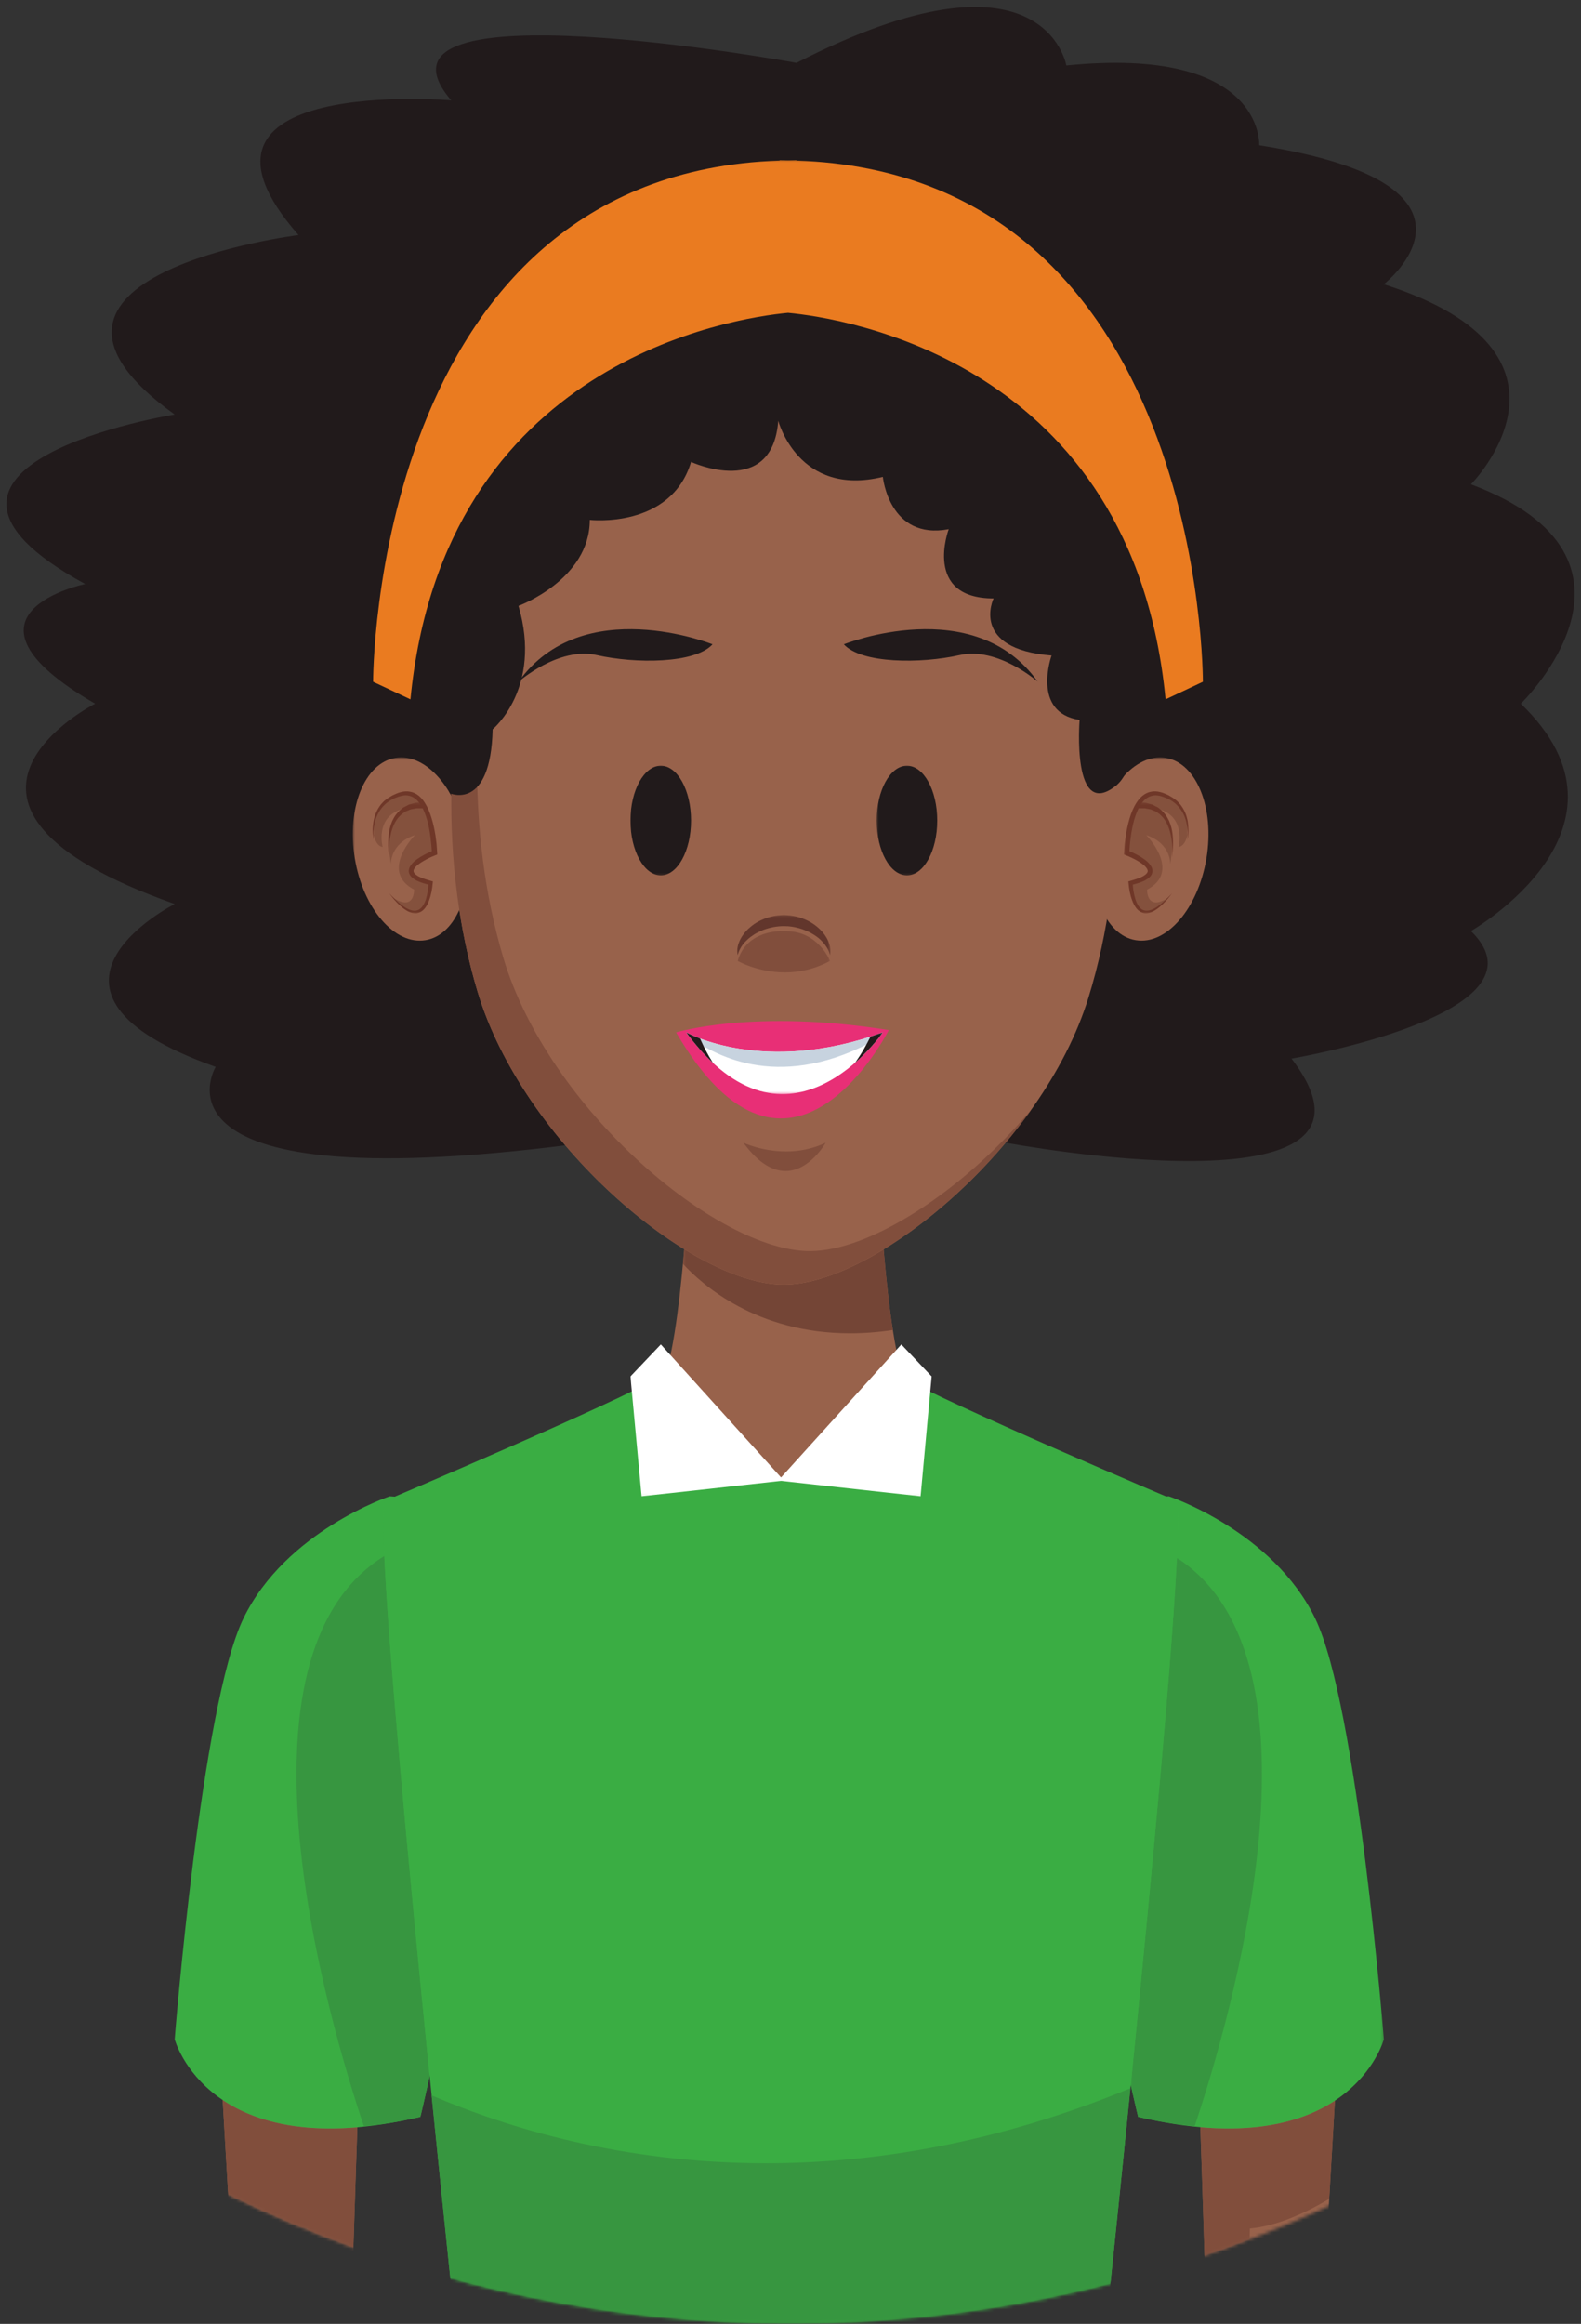 <svg width="492" height="723" viewBox="0 0 492 723" fill="none" xmlns="http://www.w3.org/2000/svg">
<rect x="0" y="0" width="492" height="723" fill="#333333" stroke="none"/>
<mask id="mask0_441_1631" style="mask-type:luminance" maskUnits="userSpaceOnUse" x="0" y="0" width="492" height="364">
<path d="M0.295 0.555H491.256V363.496H0.295V0.555Z" fill="white"/>
</mask>
<g mask="url(#mask0_441_1631)">
<mask id="mask1_441_1631" style="mask-type:luminance" maskUnits="userSpaceOnUse" x="-155" y="-78" width="802" height="802">
<path d="M646.055 323.001C646.055 543.938 466.941 723.025 246.03 723.025C25.094 723.025 -154.02 543.938 -154.02 323.001C-154.02 102.09 25.094 -77.023 246.03 -77.023C466.941 -77.023 646.055 102.09 646.055 323.001Z" fill="white"/>
</mask>
<g mask="url(#mask1_441_1631)">
<path d="M312.954 355.523C312.954 355.523 440.219 379.43 401.912 329.352C401.912 329.352 484.125 315.419 457.745 289.664C457.745 289.664 513.604 257.737 473.266 218.935C473.266 218.935 519.802 173.962 457.745 150.681C457.745 150.681 498.162 109.978 430.636 88.441C430.636 88.441 470.219 57.608 391.86 45.186C391.86 45.186 393.605 14.171 331.834 20.369C331.834 20.369 325.011 -20.048 247.876 19.561C247.876 19.561 108.528 -5.986 140.429 31.228C140.429 31.228 49.179 23.468 92.903 73.129C92.903 73.129 -6.159 85.525 54.361 128.962C54.361 128.962 -41.758 144.457 26.497 181.696C26.497 181.696 -18.503 191.019 29.596 218.935C29.596 218.935 -32.539 250.498 54.361 281.253C54.361 281.253 0.69 308.388 67.122 331.93C67.122 331.93 40.143 376.279 191.548 354.221L312.954 355.523Z" fill="#211A1B"/>
</g>
</g>
<mask id="mask2_441_1631" style="mask-type:luminance" maskUnits="userSpaceOnUse" x="370" y="591" width="50" height="132">
<path d="M370.259 591.543H419.035V723.001H370.259V591.543Z" fill="white"/>
</mask>
<g mask="url(#mask2_441_1631)">
<mask id="mask3_441_1631" style="mask-type:luminance" maskUnits="userSpaceOnUse" x="-155" y="-78" width="802" height="802">
<path d="M646.037 323.001C646.037 543.938 466.924 723.025 246.013 723.025C25.076 723.025 -154.037 543.938 -154.037 323.001C-154.037 102.09 25.076 -77.023 246.013 -77.023C466.924 -77.023 646.037 102.09 646.037 323.001Z" fill="white"/>
</mask>
<g mask="url(#mask3_441_1631)">
<path d="M407.219 792.895C412.479 706.358 418.859 593.129 418.859 593.129L372.349 632.634C373.338 649.145 375.682 727.504 377.557 792.895H407.219Z" fill="#98624B"/>
</g>
</g>
<mask id="mask4_441_1631" style="mask-type:luminance" maskUnits="userSpaceOnUse" x="372" y="652" width="45" height="52">
<path d="M372.583 652.035H416.802V703.233H372.583V652.035Z" fill="white"/>
</mask>
<g mask="url(#mask4_441_1631)">
<mask id="mask5_441_1631" style="mask-type:luminance" maskUnits="userSpaceOnUse" x="-155" y="-78" width="802" height="802">
<path d="M646.037 323.001C646.037 543.938 466.924 723.025 246.013 723.025C25.076 723.025 -154.037 543.938 -154.037 323.001C-154.037 102.09 25.076 -77.023 246.013 -77.023C466.924 -77.023 646.037 102.09 646.037 323.001Z" fill="white"/>
</mask>
<g mask="url(#mask5_441_1631)">
<path d="M374.842 701.824C374.374 686.876 373.931 673.152 373.54 661.824C376.613 662.085 379.53 662.215 382.264 662.215C397.525 662.215 408.124 658.361 415.415 653.543C415.389 653.829 415.389 654.142 415.363 654.428C414.816 663.699 414.243 673.699 413.644 684.116C405.832 688.751 397.108 692.605 388.957 693.335L388.853 696.772C384.217 698.543 379.556 700.236 374.842 701.824Z" fill="#814E3C"/>
</g>
</g>
<mask id="mask6_441_1631" style="mask-type:luminance" maskUnits="userSpaceOnUse" x="335" y="463" width="96" height="201">
<path d="M335.377 463.547H430.767V663.677H335.377V463.547Z" fill="white"/>
</mask>
<g mask="url(#mask6_441_1631)">
<mask id="mask7_441_1631" style="mask-type:luminance" maskUnits="userSpaceOnUse" x="-155" y="-78" width="802" height="802">
<path d="M646.057 323.001C646.057 543.938 466.943 723.025 246.033 723.025C25.096 723.025 -154.018 543.938 -154.018 323.001C-154.018 102.09 25.096 -77.023 246.033 -77.023C466.943 -77.023 646.057 102.09 646.057 323.001Z" fill="white"/>
</mask>
<g mask="url(#mask7_441_1631)">
<path d="M363.744 465.527C363.744 465.527 396.087 476.335 409.264 503.496C422.442 530.632 430.645 634.46 430.645 634.46C430.645 634.46 420.124 674.121 354.186 658.6C354.186 658.6 307.363 467.923 363.744 465.527Z" fill="#3AAD43"/>
</g>
</g>
<mask id="mask8_441_1631" style="mask-type:luminance" maskUnits="userSpaceOnUse" x="351" y="484" width="43" height="180">
<path d="M351.646 484.484H393.547V663.677H351.646V484.484Z" fill="white"/>
</mask>
<g mask="url(#mask8_441_1631)">
<mask id="mask9_441_1631" style="mask-type:luminance" maskUnits="userSpaceOnUse" x="-155" y="-78" width="802" height="802">
<path d="M646.037 323.001C646.037 543.938 466.924 723.025 246.013 723.025C25.076 723.025 -154.037 543.938 -154.037 323.001C-154.037 102.09 25.076 -77.023 246.013 -77.023C466.924 -77.023 646.037 102.09 646.037 323.001Z" fill="white"/>
</mask>
<g mask="url(#mask9_441_1631)">
<path d="M371.776 661.491C366.36 661.022 360.604 660.111 354.458 658.678C354.432 658.678 354.406 658.652 354.38 658.652C354.354 658.652 354.328 658.652 354.302 658.652C354.25 658.626 354.224 658.626 354.172 658.6C354.094 658.288 353.235 654.694 351.88 648.652C358.729 580.553 364.745 515.632 366.229 484.668C415.682 516.725 382.766 628.652 371.776 661.491Z" fill="#379640"/>
</g>
</g>
<mask id="mask10_441_1631" style="mask-type:luminance" maskUnits="userSpaceOnUse" x="65" y="591" width="50" height="132">
<path d="M65.704 591.543H114.298V723.001H65.704V591.543Z" fill="white"/>
</mask>
<g mask="url(#mask10_441_1631)">
<mask id="mask11_441_1631" style="mask-type:luminance" maskUnits="userSpaceOnUse" x="-155" y="-78" width="802" height="802">
<path d="M646.035 323.001C646.035 543.938 466.921 723.025 246.011 723.025C25.074 723.025 -154.04 543.938 -154.04 323.001C-154.04 102.09 25.074 -77.023 246.011 -77.023C466.921 -77.023 646.035 102.09 646.035 323.001Z" fill="white"/>
</mask>
<g mask="url(#mask11_441_1631)">
<path d="M107.189 792.895C109.064 727.504 111.407 649.145 112.397 632.634L65.861 593.129C65.861 593.129 72.241 706.358 77.527 792.895H107.189Z" fill="#98624B"/>
</g>
</g>
<mask id="mask12_441_1631" style="mask-type:luminance" maskUnits="userSpaceOnUse" x="67" y="652" width="45" height="49">
<path d="M67.755 652.035H111.974V700.551H67.755V652.035Z" fill="white"/>
</mask>
<g mask="url(#mask12_441_1631)">
<mask id="mask13_441_1631" style="mask-type:luminance" maskUnits="userSpaceOnUse" x="-155" y="-78" width="802" height="802">
<path d="M646.035 323.001C646.035 543.938 466.921 723.025 246.011 723.025C25.074 723.025 -154.04 543.938 -154.04 323.001C-154.04 102.09 25.074 -77.023 246.011 -77.023C466.921 -77.023 646.035 102.09 646.035 323.001Z" fill="white"/>
</mask>
<g mask="url(#mask13_441_1631)">
<path d="M109.975 699.301C105.21 697.582 100.47 695.785 95.782 693.884V693.337C95.157 693.285 94.558 693.207 93.933 693.129C86.173 689.926 78.543 686.488 71.017 682.816C70.652 676.905 70.34 671.124 70.001 665.551C69.767 661.358 69.532 657.296 69.298 653.363C76.616 658.259 87.267 662.217 102.71 662.217C105.392 662.217 108.204 662.087 111.199 661.853C110.835 672.556 110.418 685.342 109.975 699.301Z" fill="#814E3C"/>
</g>
</g>
<mask id="mask14_441_1631" style="mask-type:luminance" maskUnits="userSpaceOnUse" x="53" y="463" width="97" height="201">
<path d="M53.81 463.547H149.2V663.677H53.81V463.547Z" fill="white"/>
</mask>
<g mask="url(#mask14_441_1631)">
<mask id="mask15_441_1631" style="mask-type:luminance" maskUnits="userSpaceOnUse" x="-155" y="-78" width="802" height="802">
<path d="M646.054 323.001C646.054 543.938 466.94 723.025 246.03 723.025C25.093 723.025 -154.021 543.938 -154.021 323.001C-154.021 102.09 25.093 -77.023 246.03 -77.023C466.94 -77.023 646.054 102.09 646.054 323.001Z" fill="white"/>
</mask>
<g mask="url(#mask15_441_1631)">
<path d="M121.284 465.527C121.284 465.527 88.94 476.335 75.763 503.496C62.56 530.632 54.357 634.46 54.357 634.46C54.357 634.46 64.904 674.121 130.815 658.6C130.815 658.6 177.664 467.923 121.284 465.527Z" fill="#3AAD43"/>
</g>
</g>
<mask id="mask16_441_1631" style="mask-type:luminance" maskUnits="userSpaceOnUse" x="91" y="482" width="45" height="182">
<path d="M91.016 482.168H135.235V663.678H91.016V482.168Z" fill="white"/>
</mask>
<g mask="url(#mask16_441_1631)">
<mask id="mask17_441_1631" style="mask-type:luminance" maskUnits="userSpaceOnUse" x="-155" y="-78" width="802" height="802">
<path d="M646.035 323.001C646.035 543.938 466.921 723.025 246.01 723.025C25.074 723.025 -154.04 543.938 -154.04 323.001C-154.04 102.09 25.074 -77.023 246.01 -77.023C466.921 -77.023 646.035 102.09 646.035 323.001Z" fill="white"/>
</mask>
<g mask="url(#mask17_441_1631)">
<path d="M113.222 661.491C102.155 628.47 68.925 515.475 119.577 484.121C121.009 514.486 126.92 578.47 133.691 645.97C132.051 653.548 130.905 658.184 130.827 658.574V658.6C130.827 658.6 130.827 658.6 130.801 658.6C130.748 658.626 130.722 658.626 130.67 658.652C130.67 658.652 130.644 658.652 130.618 658.652C124.446 660.111 118.665 661.022 113.222 661.491Z" fill="#379640"/>
</g>
</g>
<mask id="mask18_441_1631" style="mask-type:luminance" maskUnits="userSpaceOnUse" x="119" y="427" width="249" height="296">
<path d="M119.043 427.219H367.949V722.999H119.043V427.219Z" fill="white"/>
</mask>
<g mask="url(#mask18_441_1631)">
<mask id="mask19_441_1631" style="mask-type:luminance" maskUnits="userSpaceOnUse" x="-155" y="-78" width="802" height="802">
<path d="M646.054 323.001C646.054 543.938 466.94 723.025 246.03 723.025C25.093 723.025 -154.021 543.938 -154.021 323.001C-154.021 102.09 25.093 -77.023 246.03 -77.023C466.94 -77.023 646.054 102.09 646.054 323.001Z" fill="white"/>
</mask>
<g mask="url(#mask19_441_1631)">
<path d="M336.836 792.894C349.023 679.509 369.284 484.536 366.289 467.036C366.289 467.036 293.06 435.995 280.378 428.234L242.93 435.812L205.508 428.234C192.8 435.995 119.571 467.036 119.571 467.036C116.602 484.536 136.863 679.509 149.05 792.894H336.836Z" fill="#3AAD43"/>
</g>
</g>
<mask id="mask20_441_1631" style="mask-type:luminance" maskUnits="userSpaceOnUse" x="205" y="358" width="80" height="104">
<path d="M205.058 358.836H284.173V461.232H205.058V358.836Z" fill="white"/>
</mask>
<g mask="url(#mask20_441_1631)">
<mask id="mask21_441_1631" style="mask-type:luminance" maskUnits="userSpaceOnUse" x="-155" y="-78" width="802" height="802">
<path d="M646.054 323.001C646.054 543.938 466.94 723.025 246.029 723.025C25.093 723.025 -154.021 543.938 -154.021 323.001C-154.021 102.09 25.093 -77.023 246.029 -77.023C466.94 -77.023 646.054 102.09 646.054 323.001Z" fill="white"/>
</mask>
<g mask="url(#mask21_441_1631)">
<path d="M273.138 359.98L243.945 372.194L214.752 359.98C214.752 359.98 212.46 418.158 205.585 431.543C205.585 431.543 224.96 459.46 243.945 460.632C262.929 459.46 282.33 431.543 282.33 431.543C275.455 418.158 273.138 359.98 273.138 359.98Z" fill="#98624B"/>
</g>
</g>
<mask id="mask22_441_1631" style="mask-type:luminance" maskUnits="userSpaceOnUse" x="212" y="387" width="68" height="31">
<path d="M212.363 387.219H279.029V417.01H212.363V387.219Z" fill="white"/>
</mask>
<g mask="url(#mask22_441_1631)">
<mask id="mask23_441_1631" style="mask-type:luminance" maskUnits="userSpaceOnUse" x="-155" y="-78" width="802" height="802">
<path d="M646.034 323.001C646.034 543.938 466.92 723.025 246.01 723.025C25.073 723.025 -154.041 543.938 -154.041 323.001C-154.041 102.09 25.073 -77.023 246.01 -77.023C466.92 -77.023 646.034 102.09 646.034 323.001Z" fill="white"/>
</mask>
<g mask="url(#mask23_441_1631)">
<path d="M264.531 414.824C235.442 414.824 218.489 399.72 212.499 393.184C212.656 391.673 212.786 390.137 212.916 388.652C224.27 395.632 235.208 399.694 243.932 399.694C243.958 399.694 243.984 399.694 243.984 399.694H244.01C244.036 399.694 244.036 399.694 244.062 399.694C244.088 399.694 244.088 399.694 244.114 399.694C244.114 399.694 244.114 399.694 244.14 399.694H244.166H244.192C244.192 399.694 244.218 399.694 244.244 399.694C244.27 399.694 244.296 399.694 244.296 399.694C244.296 399.694 244.296 399.694 244.322 399.694C244.322 399.694 244.348 399.694 244.374 399.694C244.4 399.694 244.426 399.694 244.426 399.694C244.426 399.694 244.426 399.694 244.452 399.694H244.478C244.504 399.694 244.504 399.694 244.504 399.694C244.531 399.694 244.531 399.694 244.557 399.694C244.583 399.694 244.583 399.694 244.635 399.694C244.635 399.694 244.661 399.694 244.687 399.694C244.713 399.668 244.713 399.668 244.739 399.668C244.765 399.668 244.791 399.668 244.817 399.668C244.843 399.668 244.895 399.668 244.921 399.668C253.489 399.382 264.01 395.397 274.973 388.73C275.676 397.09 276.64 406.074 277.838 413.809C273.15 414.512 268.723 414.824 264.531 414.824Z" fill="#744536"/>
</g>
</g>
<mask id="mask24_441_1631" style="mask-type:luminance" maskUnits="userSpaceOnUse" x="109" y="235" width="37" height="59">
<path d="M109.629 235.531H145.697V293.682H109.629V235.531Z" fill="white"/>
</mask>
<g mask="url(#mask24_441_1631)">
<mask id="mask25_441_1631" style="mask-type:luminance" maskUnits="userSpaceOnUse" x="-155" y="-78" width="802" height="802">
<path d="M646.035 323.005C646.035 543.941 466.921 723.029 246.01 723.029C25.074 723.029 -154.04 543.941 -154.04 323.005C-154.04 102.094 25.074 -77.019 246.01 -77.019C466.921 -77.019 646.035 102.094 646.035 323.005Z" fill="white"/>
</mask>
<g mask="url(#mask25_441_1631)">
<path d="M145.071 261.287C147.649 276.964 141.998 290.948 132.414 292.511C122.857 294.099 112.987 282.693 110.409 267.016C107.831 251.365 113.482 237.38 123.039 235.792C132.623 234.203 142.466 245.636 145.071 261.287Z" fill="#98624B"/>
</g>
</g>
<mask id="mask26_441_1631" style="mask-type:luminance" maskUnits="userSpaceOnUse" x="114" y="244" width="22" height="41">
<path d="M114.297 244.824H135.235V284.382H114.297V244.824Z" fill="white"/>
</mask>
<g mask="url(#mask26_441_1631)">
<mask id="mask27_441_1631" style="mask-type:luminance" maskUnits="userSpaceOnUse" x="-155" y="-78" width="802" height="802">
<path d="M646.035 323.001C646.035 543.938 466.921 723.025 246.01 723.025C25.074 723.025 -154.04 543.938 -154.04 323.001C-154.04 102.09 25.074 -77.023 246.01 -77.023C466.921 -77.023 646.035 102.09 646.035 323.001Z" fill="white"/>
</mask>
<g mask="url(#mask27_441_1631)">
<path d="M129.389 283.885C126.081 283.885 122.279 279.276 122.279 279.276C123.946 280.344 125.196 280.76 126.107 280.76C128.998 280.76 128.868 276.776 128.868 276.776C118.008 271.047 129.128 259.823 129.128 259.823C121.29 262.427 121.654 268.885 121.654 268.885C119.493 255.5 124.753 251.854 124.753 251.854C116.654 254.536 119.076 263.521 119.076 263.521C116.576 263.182 116.133 258.729 116.133 258.729C116.342 259.536 116.394 259.901 116.42 259.901C116.55 259.901 114.753 248.391 124.31 247.141C124.727 247.089 125.118 247.062 125.482 247.062C135.508 247.062 134.779 265.5 134.779 265.5L131.758 266.984C121.915 272.479 133.998 274.719 133.998 274.719C133.581 281.776 131.602 283.885 129.389 283.885Z" fill="#84513D"/>
</g>
</g>
<mask id="mask28_441_1631" style="mask-type:luminance" maskUnits="userSpaceOnUse" x="114" y="244" width="24" height="41">
<path d="M114.297 244.824H137.579V284.382H114.297V244.824Z" fill="white"/>
</mask>
<g mask="url(#mask28_441_1631)">
<mask id="mask29_441_1631" style="mask-type:luminance" maskUnits="userSpaceOnUse" x="-155" y="-78" width="802" height="802">
<path d="M646.035 323.001C646.035 543.938 466.921 723.025 246.01 723.025C25.074 723.025 -154.04 543.938 -154.04 323.001C-154.04 102.09 25.074 -77.023 246.01 -77.023C466.921 -77.023 646.035 102.09 646.035 323.001Z" fill="white"/>
</mask>
<g mask="url(#mask29_441_1631)">
<path d="M116.327 261.311C115.962 259.593 115.884 257.796 116.17 256.025C116.275 255.139 116.483 254.28 116.795 253.421C117.108 252.561 117.525 251.754 118.045 250.999C118.306 250.608 118.566 250.244 118.905 249.931C119.217 249.593 119.504 249.228 119.894 248.968C120.571 248.343 121.379 247.9 122.186 247.431C123.019 247.067 123.827 246.65 124.738 246.442C125.624 246.207 126.691 246.103 127.629 246.311C129.634 246.65 131.196 248.134 132.16 249.697C133.176 251.259 133.827 252.978 134.348 254.697C134.868 256.442 135.233 258.186 135.519 259.957C135.65 260.843 135.754 261.728 135.858 262.613C135.936 263.499 135.988 264.436 136.04 265.27L136.066 265.869L135.519 266.077C134.243 266.572 132.967 267.171 131.795 267.874C130.624 268.551 129.4 269.384 128.879 270.348C128.618 270.843 128.618 271.181 128.905 271.598C129.191 272.014 129.738 272.379 130.285 272.692C131.483 273.291 132.811 273.681 134.165 274.072L134.712 274.228L134.66 274.723C134.504 276.572 134.191 278.369 133.54 280.113C133.228 280.973 132.811 281.832 132.212 282.587C131.613 283.343 130.702 283.968 129.686 284.124C129.191 284.176 128.696 284.124 128.228 284.02C127.759 283.889 127.316 283.707 126.9 283.499C126.092 283.056 125.363 282.509 124.686 281.91C123.332 280.712 122.186 279.358 121.118 277.926C122.342 279.228 123.592 280.478 124.973 281.546C125.676 282.093 126.405 282.561 127.186 282.9C127.967 283.265 128.801 283.447 129.556 283.291C131.118 283.004 132.03 281.337 132.551 279.775C133.045 278.134 133.28 276.389 133.358 274.697L133.853 275.348C132.42 275.035 131.014 274.619 129.634 273.968C128.957 273.577 128.254 273.186 127.707 272.431C127.42 272.067 127.238 271.546 127.212 271.051C127.212 270.53 127.342 270.035 127.551 269.671C128.436 268.108 129.738 267.327 130.988 266.52C132.264 265.764 133.566 265.14 134.946 264.567L134.426 265.4L134.217 262.77C134.139 261.91 134.035 261.051 133.931 260.192C133.696 258.473 133.384 256.78 132.915 255.113C132.446 253.499 131.848 251.858 130.962 250.478C130.077 249.072 128.879 247.926 127.368 247.587C126.587 247.379 125.858 247.405 125.025 247.587C124.217 247.744 123.41 248.108 122.629 248.395C121.9 248.759 121.144 249.15 120.493 249.697C120.129 249.931 119.842 250.244 119.556 250.53C119.243 250.817 118.957 251.129 118.723 251.468C118.176 252.145 117.759 252.874 117.394 253.655C117.03 254.436 116.769 255.27 116.587 256.103C116.223 257.796 116.144 259.567 116.327 261.311Z" fill="#6F3728"/>
</g>
</g>
<mask id="mask30_441_1631" style="mask-type:luminance" maskUnits="userSpaceOnUse" x="119" y="249" width="14" height="19">
<path d="M119.043 249.484H132.377V267.219H119.043V249.484Z" fill="white"/>
</mask>
<g mask="url(#mask30_441_1631)">
<mask id="mask31_441_1631" style="mask-type:luminance" maskUnits="userSpaceOnUse" x="-155" y="-78" width="802" height="802">
<path d="M646.054 323.001C646.054 543.938 466.94 723.025 246.03 723.025C25.093 723.025 -154.021 543.938 -154.021 323.001C-154.021 102.09 25.093 -77.023 246.03 -77.023C466.94 -77.023 646.054 102.09 646.054 323.001Z" fill="white"/>
</mask>
<g mask="url(#mask31_441_1631)">
<path d="M121.204 266.725C121.204 266.725 120.892 265.319 120.814 263.184C120.788 262.142 120.788 260.866 120.97 259.538C121.126 258.184 121.491 256.777 122.064 255.423C122.402 254.746 122.741 254.095 123.183 253.496C123.652 252.923 124.095 252.324 124.694 251.908C124.954 251.673 125.241 251.465 125.501 251.23C125.814 251.074 126.1 250.918 126.413 250.788C126.699 250.632 126.985 250.475 127.246 250.319C127.558 250.241 127.845 250.163 128.131 250.085C128.652 249.954 129.173 249.746 129.616 249.72C130.084 249.668 130.475 249.642 130.814 249.616C131.465 249.538 131.855 249.512 131.855 249.512L131.803 251.465C131.803 251.465 131.465 251.465 130.892 251.465C130.605 251.465 130.241 251.465 129.85 251.465C129.433 251.465 129.017 251.621 128.522 251.673C128.288 251.725 128.027 251.777 127.767 251.829C127.532 251.934 127.272 252.012 127.038 252.142C126.777 252.246 126.491 252.35 126.23 252.454C125.996 252.611 125.735 252.793 125.501 252.949C124.954 253.262 124.538 253.757 124.095 254.225C123.652 254.694 123.288 255.267 122.949 255.84C122.324 257.038 121.829 258.366 121.595 259.642C121.282 260.918 121.178 262.142 121.126 263.184C121.022 265.319 121.204 266.725 121.204 266.725Z" fill="#6F3728"/>
</g>
</g>
<mask id="mask32_441_1631" style="mask-type:luminance" maskUnits="userSpaceOnUse" x="340" y="235" width="38" height="59">
<path d="M340.006 235.531H377.245V293.682H340.006V235.531Z" fill="white"/>
</mask>
<g mask="url(#mask32_441_1631)">
<mask id="mask33_441_1631" style="mask-type:luminance" maskUnits="userSpaceOnUse" x="-155" y="-78" width="802" height="802">
<path d="M646.038 323.005C646.038 543.941 466.924 723.029 246.013 723.029C25.077 723.029 -154.037 543.941 -154.037 323.005C-154.037 102.094 25.077 -77.019 246.013 -77.019C466.924 -77.019 646.038 102.094 646.038 323.005Z" fill="white"/>
</mask>
<g mask="url(#mask33_441_1631)">
<path d="M340.785 261.287C338.207 276.964 343.858 290.948 353.442 292.511C362.999 294.099 372.843 282.693 375.447 267.016C378.025 251.365 372.374 237.38 362.79 235.792C353.233 234.203 343.389 245.636 340.785 261.287Z" fill="#98624B"/>
</g>
</g>
<mask id="mask34_441_1631" style="mask-type:luminance" maskUnits="userSpaceOnUse" x="349" y="244" width="22" height="41">
<path d="M349.322 244.824H370.259V284.382H349.322V244.824Z" fill="white"/>
</mask>
<g mask="url(#mask34_441_1631)">
<mask id="mask35_441_1631" style="mask-type:luminance" maskUnits="userSpaceOnUse" x="-155" y="-78" width="802" height="802">
<path d="M646.037 323.001C646.037 543.938 466.924 723.025 246.013 723.025C25.076 723.025 -154.037 543.938 -154.037 323.001C-154.037 102.09 25.076 -77.023 246.013 -77.023C466.924 -77.023 646.037 102.09 646.037 323.001Z" fill="white"/>
</mask>
<g mask="url(#mask35_441_1631)">
<path d="M356.448 283.889C354.235 283.889 352.256 281.78 351.839 274.723C351.839 274.723 363.922 272.483 354.079 266.988L351.032 265.504C351.032 265.504 350.329 247.066 360.355 247.066C360.719 247.066 361.11 247.092 361.526 247.145C371.084 248.395 369.287 259.905 369.417 259.905C369.443 259.905 369.521 259.54 369.704 258.733C369.704 258.733 369.261 263.186 366.761 263.525C366.761 263.525 369.157 254.54 361.084 251.858C361.084 251.858 366.344 255.504 364.183 268.889C364.183 268.889 364.547 262.431 356.709 259.827C356.709 259.827 367.829 271.051 356.969 276.78C356.969 276.78 356.813 280.764 359.73 280.764C360.641 280.764 361.891 280.348 363.558 279.28C363.558 279.28 359.73 283.889 356.448 283.889Z" fill="#84513D"/>
<path d="M369.53 261.311C369.712 259.567 369.634 257.796 369.244 256.103C369.087 255.27 368.801 254.436 368.462 253.655C368.098 252.874 367.681 252.145 367.134 251.468C366.9 251.129 366.613 250.817 366.301 250.53C366.014 250.244 365.728 249.931 365.363 249.697C364.712 249.15 363.957 248.759 363.202 248.395C362.421 248.108 361.639 247.744 360.832 247.587C359.999 247.405 359.27 247.379 358.488 247.587C356.978 247.926 355.754 249.072 354.895 250.478C354.009 251.858 353.41 253.499 352.942 255.113C352.473 256.78 352.16 258.473 351.926 260.192C351.796 261.051 351.718 261.91 351.613 262.77L351.431 265.4L350.91 264.567C352.291 265.14 353.593 265.764 354.869 266.52C356.119 267.327 357.421 268.108 358.306 269.671C358.514 270.035 358.645 270.53 358.645 271.051C358.593 271.546 358.436 272.067 358.15 272.431C357.603 273.186 356.9 273.577 356.223 273.968C354.843 274.619 353.436 275.035 352.004 275.348L352.499 274.697C352.551 276.389 352.811 278.134 353.332 279.775C353.827 281.337 354.712 283.004 356.275 283.291C357.03 283.447 357.889 283.265 358.671 282.9C359.452 282.561 360.181 282.093 360.884 281.546C362.264 280.478 363.514 279.228 364.738 277.926C363.671 279.358 362.525 280.712 361.171 281.91C360.494 282.509 359.764 283.056 358.931 283.499C358.541 283.707 358.098 283.889 357.629 284.02C357.16 284.124 356.666 284.176 356.171 284.124C355.155 283.968 354.244 283.343 353.645 282.587C353.046 281.832 352.629 280.973 352.317 280.113C351.666 278.369 351.353 276.572 351.197 274.723L351.145 274.228L351.692 274.072C353.046 273.681 354.374 273.291 355.572 272.692C356.119 272.379 356.666 272.014 356.952 271.598C357.238 271.181 357.238 270.843 356.978 270.348C356.431 269.384 355.233 268.551 354.087 267.874C352.889 267.171 351.613 266.572 350.337 266.077L349.791 265.869L349.817 265.27C349.869 264.436 349.895 263.499 349.999 262.613C350.103 261.728 350.207 260.843 350.337 259.957C350.624 258.186 350.988 256.442 351.509 254.697C352.004 252.978 352.681 251.259 353.697 249.697C354.686 248.134 356.223 246.65 358.228 246.311C359.166 246.103 360.233 246.207 361.119 246.442C362.03 246.65 362.837 247.067 363.671 247.431C364.478 247.9 365.285 248.343 365.962 248.968C366.353 249.228 366.639 249.593 366.952 249.931C367.264 250.244 367.551 250.608 367.811 250.999C368.332 251.754 368.749 252.561 369.061 253.421C369.348 254.28 369.582 255.139 369.686 256.025C369.947 257.796 369.895 259.593 369.53 261.311Z" fill="#6F3728"/>
</g>
</g>
<mask id="mask36_441_1631" style="mask-type:luminance" maskUnits="userSpaceOnUse" x="353" y="249" width="13" height="19">
<path d="M353.97 249.484H365.611V267.219H353.97V249.484Z" fill="white"/>
</mask>
<g mask="url(#mask36_441_1631)">
<mask id="mask37_441_1631" style="mask-type:luminance" maskUnits="userSpaceOnUse" x="-155" y="-78" width="802" height="802">
<path d="M646.057 323.001C646.057 543.938 466.943 723.025 246.033 723.025C25.096 723.025 -154.018 543.938 -154.018 323.001C-154.018 102.09 25.096 -77.023 246.033 -77.023C466.943 -77.023 646.057 102.09 646.057 323.001Z" fill="white"/>
</mask>
<g mask="url(#mask37_441_1631)">
<path d="M364.68 266.725C364.68 266.725 364.862 265.319 364.758 263.184C364.706 262.142 364.576 260.918 364.315 259.642C364.055 258.366 363.56 257.038 362.935 255.84C362.597 255.267 362.232 254.694 361.789 254.225C361.347 253.757 360.93 253.262 360.383 252.949C360.123 252.793 359.888 252.611 359.654 252.454C359.367 252.35 359.107 252.246 358.847 252.142C358.586 252.012 358.352 251.934 358.117 251.829C357.831 251.777 357.597 251.725 357.362 251.673C356.867 251.621 356.451 251.465 356.034 251.465C355.643 251.465 355.279 251.465 354.992 251.465C354.419 251.465 354.081 251.465 354.081 251.465L354.029 249.512C354.029 249.512 354.419 249.538 355.07 249.616C355.409 249.642 355.8 249.668 356.242 249.72C356.711 249.746 357.206 249.954 357.753 250.085C358.039 250.163 358.326 250.241 358.612 250.319C358.899 250.475 359.185 250.632 359.472 250.788C359.758 250.918 360.07 251.074 360.383 251.23C360.643 251.465 360.93 251.673 361.216 251.908C361.789 252.324 362.232 252.923 362.701 253.496C363.143 254.095 363.482 254.746 363.82 255.423C364.393 256.777 364.758 258.184 364.914 259.538C365.097 260.866 365.097 262.142 365.07 263.184C364.966 265.319 364.68 266.725 364.68 266.725Z" fill="#6F3728"/>
</g>
</g>
<mask id="mask38_441_1631" style="mask-type:luminance" maskUnits="userSpaceOnUse" x="139" y="109" width="211" height="292">
<path d="M139.903 109.852H349.329V400.553H139.903V109.852Z" fill="white"/>
</mask>
<g mask="url(#mask38_441_1631)">
<mask id="mask39_441_1631" style="mask-type:luminance" maskUnits="userSpaceOnUse" x="-155" y="-78" width="802" height="802">
<path d="M646.054 323.001C646.054 543.938 466.94 723.025 246.03 723.025C25.093 723.025 -154.021 543.938 -154.021 323.001C-154.021 102.09 25.093 -77.023 246.03 -77.023C466.94 -77.023 646.054 102.09 646.054 323.001Z" fill="white"/>
</mask>
<g mask="url(#mask39_441_1631)">
<path d="M347.486 249.88C347.486 268.395 345.117 289.749 338.71 310.426C324.388 356.754 272.356 399.697 243.945 399.697C215.117 399.697 162.617 355.504 148.581 308.395C142.591 288.369 140.43 267.796 140.43 249.88C140.43 189.854 150.977 111.312 243.945 111.312C336.914 111.312 347.486 189.854 347.486 249.88Z" fill="#98624B"/>
</g>
</g>
<mask id="mask40_441_1631" style="mask-type:luminance" maskUnits="userSpaceOnUse" x="139" y="137" width="183" height="264">
<path d="M139.903 137.797H321.412V400.556H139.903V137.797Z" fill="white"/>
</mask>
<g mask="url(#mask40_441_1631)">
<mask id="mask41_441_1631" style="mask-type:luminance" maskUnits="userSpaceOnUse" x="-155" y="-78" width="802" height="802">
<path d="M646.054 323.001C646.054 543.938 466.94 723.025 246.03 723.025C25.093 723.025 -154.021 543.938 -154.021 323.001C-154.021 102.09 25.093 -77.023 246.03 -77.023C466.94 -77.023 646.054 102.09 646.054 323.001Z" fill="white"/>
</mask>
<g mask="url(#mask41_441_1631)">
<path d="M243.945 399.694C215.117 399.694 162.617 355.502 148.581 308.393C146.055 299.981 144.232 291.466 142.93 283.08C141.159 271.544 140.43 260.268 140.43 249.877C140.43 249.851 140.43 249.799 140.43 249.773V249.747C140.43 249.721 140.43 249.695 140.43 249.669V249.643C140.43 249.617 140.43 249.591 140.43 249.565V249.539C140.43 249.46 140.43 249.408 140.43 249.33C140.43 249.278 140.43 249.252 140.43 249.226C140.43 249.226 140.43 249.226 140.43 249.2C140.43 249.096 140.43 248.992 140.43 248.888C140.43 248.862 140.43 248.835 140.43 248.783C140.43 248.783 140.43 248.783 140.43 248.757C140.43 248.731 140.43 248.705 140.43 248.679C140.43 248.679 140.43 248.679 140.43 248.653C140.43 248.601 140.43 248.523 140.43 248.445C140.534 211.205 144.883 167.221 170.378 139.305C151.758 167.404 148.477 206.258 148.477 239.434C148.477 257.377 150.664 277.924 156.628 297.976C170.69 345.059 223.19 389.252 252.018 389.252C270.612 389.252 299.336 370.866 320.976 345.163C299.283 375.684 266.054 398.939 244.935 399.668C244.909 399.668 244.857 399.668 244.831 399.668C244.804 399.668 244.778 399.668 244.752 399.668C244.726 399.668 244.726 399.668 244.7 399.694C244.674 399.694 244.648 399.694 244.648 399.694C244.596 399.694 244.596 399.694 244.57 399.694C244.544 399.694 244.544 399.694 244.518 399.694C244.518 399.694 244.518 399.694 244.492 399.694H244.466C244.44 399.694 244.44 399.694 244.44 399.694C244.44 399.694 244.414 399.694 244.388 399.694C244.362 399.694 244.336 399.694 244.336 399.694C244.31 399.694 244.31 399.694 244.31 399.694C244.31 399.694 244.284 399.694 244.258 399.694C244.232 399.694 244.206 399.694 244.206 399.694C244.206 399.694 244.206 399.694 244.179 399.694H244.153C244.127 399.694 244.127 399.694 244.127 399.694C244.101 399.694 244.101 399.694 244.075 399.694C244.049 399.694 244.049 399.694 244.023 399.694H243.997C243.997 399.694 243.971 399.694 243.945 399.694Z" fill="#814E3C"/>
</g>
</g>
<mask id="mask42_441_1631" style="mask-type:luminance" maskUnits="userSpaceOnUse" x="209" y="316" width="69" height="34">
<path d="M209.706 316.961H277.18V349.539H209.706V316.961Z" fill="white"/>
</mask>
<g mask="url(#mask42_441_1631)">
<mask id="mask43_441_1631" style="mask-type:luminance" maskUnits="userSpaceOnUse" x="-155" y="-78" width="802" height="802">
<path d="M646.034 323.001C646.034 543.938 466.92 723.025 246.01 723.025C25.073 723.025 -154.041 543.938 -154.041 323.001C-154.041 102.09 25.073 -77.023 246.01 -77.023C466.92 -77.023 646.034 102.09 646.034 323.001Z" fill="white"/>
</mask>
<g mask="url(#mask43_441_1631)">
<path d="M210.409 321.202C210.409 321.202 234.394 313.78 276.581 320.472C276.581 320.472 245.696 381.853 210.409 321.202Z" fill="#E82F76"/>
</g>
</g>
<mask id="mask44_441_1631" style="mask-type:luminance" maskUnits="userSpaceOnUse" x="160" y="193" width="64" height="20">
<path d="M160.84 193.891H223.678V212.25H160.84V193.891Z" fill="white"/>
</mask>
<g mask="url(#mask44_441_1631)">
<mask id="mask45_441_1631" style="mask-type:luminance" maskUnits="userSpaceOnUse" x="-155" y="-78" width="802" height="802">
<path d="M646.054 323.005C646.054 543.941 466.94 723.029 246.03 723.029C25.093 723.029 -154.021 543.941 -154.021 323.005C-154.021 102.094 25.093 -77.019 246.03 -77.019C466.94 -77.019 646.054 102.094 646.054 323.005Z" fill="white"/>
</mask>
<g mask="url(#mask45_441_1631)">
<path d="M161.367 212.123C161.367 212.123 173.789 201.081 185.742 203.816C197.695 206.524 216.289 206.498 221.732 200.456C221.732 200.456 181.237 184.206 161.367 212.123Z" fill="#211A1B"/>
</g>
</g>
<mask id="mask46_441_1631" style="mask-type:luminance" maskUnits="userSpaceOnUse" x="260" y="193" width="64" height="20">
<path d="M260.878 193.891H323.716V212.25H260.878V193.891Z" fill="white"/>
</mask>
<g mask="url(#mask46_441_1631)">
<mask id="mask47_441_1631" style="mask-type:luminance" maskUnits="userSpaceOnUse" x="-155" y="-78" width="802" height="802">
<path d="M646.034 323.005C646.034 543.941 466.92 723.029 246.01 723.029C25.073 723.029 -154.041 543.941 -154.041 323.005C-154.041 102.094 25.073 -77.019 246.01 -77.019C466.92 -77.019 646.034 102.094 646.034 323.005Z" fill="white"/>
</mask>
<g mask="url(#mask47_441_1631)">
<path d="M322.961 212.123C322.961 212.123 310.539 201.081 298.586 203.816C286.633 206.524 268.039 206.498 262.596 200.456C262.596 200.456 303.091 184.206 322.961 212.123Z" fill="#211A1B"/>
</g>
</g>
<mask id="mask48_441_1631" style="mask-type:luminance" maskUnits="userSpaceOnUse" x="228" y="284" width="31" height="15">
<path d="M228.3 284.383H258.56V298.341H228.3V284.383Z" fill="white"/>
</mask>
<g mask="url(#mask48_441_1631)">
<mask id="mask49_441_1631" style="mask-type:luminance" maskUnits="userSpaceOnUse" x="-155" y="-78" width="802" height="802">
<path d="M646.034 323.001C646.034 543.938 466.92 723.025 246.01 723.025C25.073 723.025 -154.041 543.938 -154.041 323.001C-154.041 102.09 25.073 -77.023 246.01 -77.023C466.92 -77.023 646.034 102.09 646.034 323.001Z" fill="white"/>
</mask>
<g mask="url(#mask49_441_1631)">
<path d="M229.578 297.169C229.63 297.169 229.369 296.596 229.447 295.424C229.499 294.852 229.604 294.148 229.89 293.419C230.15 292.638 230.567 291.805 231.14 290.997C231.713 290.164 232.416 289.331 233.302 288.602C234.161 287.82 235.177 287.117 236.296 286.544C237.416 285.997 238.64 285.477 239.942 285.19C241.218 284.852 242.572 284.747 243.927 284.695C244.708 284.747 245.15 284.721 245.906 284.826C246.609 284.93 247.286 285.034 247.937 285.19C249.239 285.477 250.437 285.997 251.557 286.544C252.677 287.117 253.692 287.82 254.552 288.576C255.437 289.331 256.166 290.164 256.713 290.971C257.286 291.805 257.729 292.638 257.963 293.419C258.249 294.148 258.354 294.852 258.406 295.424C258.51 296.57 258.249 297.195 258.302 297.169C258.249 297.195 258.197 296.544 257.755 295.581C257.52 295.112 257.208 294.565 256.791 294.018C256.4 293.445 255.828 292.872 255.229 292.273C254.578 291.701 253.848 291.154 253.015 290.659C252.208 290.138 251.27 289.721 250.307 289.331C249.317 288.94 248.275 288.654 247.208 288.445C246.661 288.315 246.166 288.289 245.645 288.211C245.177 288.133 244.369 288.185 243.927 288.133C241.739 288.133 239.525 288.576 237.546 289.305C236.609 289.721 235.645 290.138 234.838 290.633C234.031 291.154 233.275 291.701 232.65 292.273C232.025 292.872 231.453 293.419 231.062 294.018C230.645 294.565 230.333 295.138 230.124 295.581C229.656 296.518 229.604 297.195 229.578 297.169Z" fill="#62362C"/>
</g>
</g>
<mask id="mask50_441_1631" style="mask-type:luminance" maskUnits="userSpaceOnUse" x="230" y="354" width="29" height="12">
<path d="M230.644 354.203H258.56V365.818H230.644V354.203Z" fill="white"/>
</mask>
<g mask="url(#mask50_441_1631)">
<mask id="mask51_441_1631" style="mask-type:luminance" maskUnits="userSpaceOnUse" x="-155" y="-78" width="802" height="802">
<path d="M646.034 323.005C646.034 543.941 466.92 723.029 246.01 723.029C25.073 723.029 -154.041 543.941 -154.041 323.005C-154.041 102.094 25.073 -77.019 246.01 -77.019C466.92 -77.019 646.034 102.094 646.034 323.005Z" fill="white"/>
</mask>
<g mask="url(#mask51_441_1631)">
<path d="M244.446 364.333C240.644 364.333 236.19 362.146 231.347 355.531C231.347 355.531 237.024 358.24 244.628 358.24C248.404 358.24 252.675 357.562 256.946 355.531C256.946 355.531 252.024 364.333 244.446 364.333Z" fill="#814E3C"/>
</g>
</g>
<mask id="mask52_441_1631" style="mask-type:luminance" maskUnits="userSpaceOnUse" x="228" y="289" width="31" height="15">
<path d="M228.3 289.047H258.56V303.005H228.3V289.047Z" fill="white"/>
</mask>
<g mask="url(#mask52_441_1631)">
<mask id="mask53_441_1631" style="mask-type:luminance" maskUnits="userSpaceOnUse" x="-155" y="-78" width="802" height="802">
<path d="M646.034 323.005C646.034 543.941 466.92 723.029 246.01 723.029C25.073 723.029 -154.041 543.941 -154.041 323.005C-154.041 102.094 25.073 -77.019 246.01 -77.019C466.92 -77.019 646.034 102.094 646.034 323.005Z" fill="white"/>
</mask>
<g mask="url(#mask53_441_1631)">
<path d="M244.283 302.536C235.767 302.536 229.569 298.969 229.569 298.969C232.043 290.323 240.871 289.672 243.397 289.672C243.84 289.672 244.075 289.698 244.075 289.698C244.257 289.698 244.413 289.698 244.569 289.698C254.726 289.698 258.293 298.969 258.293 298.969C253.371 301.625 248.528 302.536 244.283 302.536Z" fill="#814E3C"/>
</g>
</g>
<mask id="mask54_441_1631" style="mask-type:luminance" maskUnits="userSpaceOnUse" x="195" y="237" width="22" height="36">
<path d="M195.722 237.844H216.686V272.74H195.722V237.844Z" fill="white"/>
</mask>
<g mask="url(#mask54_441_1631)">
<mask id="mask55_441_1631" style="mask-type:luminance" maskUnits="userSpaceOnUse" x="-155" y="-78" width="802" height="802">
<path d="M646.034 323.001C646.034 543.938 466.92 723.025 246.01 723.025C25.073 723.025 -154.041 543.938 -154.041 323.001C-154.041 102.09 25.073 -77.023 246.01 -77.023C466.92 -77.023 646.034 102.09 646.034 323.001Z" fill="white"/>
</mask>
<g mask="url(#mask55_441_1631)">
<path d="M215.045 255.292C215.045 264.719 210.826 272.349 205.644 272.349C200.436 272.349 196.191 264.719 196.191 255.292C196.191 245.865 200.436 238.234 205.644 238.234C210.826 238.234 215.045 245.865 215.045 255.292Z" fill="#211A1B"/>
</g>
</g>
<mask id="mask56_441_1631" style="mask-type:luminance" maskUnits="userSpaceOnUse" x="272" y="237" width="21" height="36">
<path d="M272.518 237.844H292.362V272.74H272.518V237.844Z" fill="white"/>
</mask>
<g mask="url(#mask56_441_1631)">
<mask id="mask57_441_1631" style="mask-type:luminance" maskUnits="userSpaceOnUse" x="-155" y="-78" width="802" height="802">
<path d="M646.034 323.001C646.034 543.938 466.92 723.025 246.01 723.025C25.073 723.025 -154.041 543.938 -154.041 323.001C-154.041 102.09 25.073 -77.023 246.01 -77.023C466.92 -77.023 646.034 102.09 646.034 323.001Z" fill="white"/>
</mask>
<g mask="url(#mask57_441_1631)">
<path d="M291.665 255.292C291.665 264.719 287.446 272.349 282.238 272.349C277.03 272.349 272.811 264.719 272.811 255.292C272.811 245.865 277.03 238.234 282.238 238.234C287.446 238.234 291.665 245.865 291.665 255.292Z" fill="#211A1B"/>
</g>
</g>
<mask id="mask58_441_1631" style="mask-type:luminance" maskUnits="userSpaceOnUse" x="212" y="320" width="63" height="21">
<path d="M212.363 320.555H274.837V340.555H212.363V320.555Z" fill="white"/>
</mask>
<g mask="url(#mask58_441_1631)">
<mask id="mask59_441_1631" style="mask-type:luminance" maskUnits="userSpaceOnUse" x="-155" y="-78" width="802" height="802">
<path d="M646.034 323.001C646.034 543.938 466.92 723.025 246.01 723.025C25.073 723.025 -154.041 543.938 -154.041 323.001C-154.041 102.09 25.073 -77.023 246.01 -77.023C466.92 -77.023 646.034 102.09 646.034 323.001Z" fill="white"/>
</mask>
<g mask="url(#mask59_441_1631)">
<path d="M213.554 321.203C213.554 321.203 237.408 334.771 274.726 321.203C274.726 321.203 245.273 364.38 213.554 321.203Z" fill="white"/>
</g>
</g>
<mask id="mask60_441_1631" style="mask-type:luminance" maskUnits="userSpaceOnUse" x="212" y="320" width="63" height="14">
<path d="M212.363 320.555H274.837V333.237H212.363V320.555Z" fill="white"/>
</mask>
<g mask="url(#mask60_441_1631)">
<mask id="mask61_441_1631" style="mask-type:luminance" maskUnits="userSpaceOnUse" x="-155" y="-78" width="802" height="802">
<path d="M646.034 323.001C646.034 543.938 466.92 723.025 246.01 723.025C25.073 723.025 -154.041 543.938 -154.041 323.001C-154.041 102.09 25.073 -77.023 246.01 -77.023C466.92 -77.023 646.034 102.09 646.034 323.001Z" fill="white"/>
</mask>
<g mask="url(#mask61_441_1631)">
<path d="M213.554 321.203C213.919 321.698 214.283 322.167 214.648 322.635C223.033 328.859 243.58 339.797 273.346 323.026C274.517 321.594 274.726 321.203 274.726 321.203C237.408 334.771 213.554 321.203 213.554 321.203Z" fill="#C7D3DF"/>
</g>
</g>
<mask id="mask62_441_1631" style="mask-type:luminance" maskUnits="userSpaceOnUse" x="212" y="320" width="12" height="11">
<path d="M212.363 320.555H223.665V330.919H212.363V320.555Z" fill="white"/>
</mask>
<g mask="url(#mask62_441_1631)">
<mask id="mask63_441_1631" style="mask-type:luminance" maskUnits="userSpaceOnUse" x="-155" y="-78" width="802" height="802">
<path d="M646.034 323.001C646.034 543.938 466.92 723.025 246.01 723.025C25.073 723.025 -154.041 543.938 -154.041 323.001C-154.041 102.09 25.073 -77.023 246.01 -77.023C466.92 -77.023 646.034 102.09 646.034 323.001Z" fill="white"/>
</mask>
<g mask="url(#mask63_441_1631)">
<path d="M221.887 330.708C220.247 328.156 218.866 325.422 217.851 323.104C215.038 322.036 213.554 321.203 213.554 321.203C216.366 325.031 219.153 328.156 221.887 330.708Z" fill="#211A1B"/>
</g>
</g>
<mask id="mask64_441_1631" style="mask-type:luminance" maskUnits="userSpaceOnUse" x="265" y="320" width="10" height="11">
<path d="M265.702 320.555H274.842V330.919H265.702V320.555Z" fill="white"/>
</mask>
<g mask="url(#mask64_441_1631)">
<mask id="mask65_441_1631" style="mask-type:luminance" maskUnits="userSpaceOnUse" x="-155" y="-78" width="802" height="802">
<path d="M646.034 323.001C646.034 543.938 466.92 723.025 246.009 723.025C25.073 723.025 -154.041 543.938 -154.041 323.001C-154.041 102.09 25.073 -77.023 246.009 -77.023C466.92 -77.023 646.034 102.09 646.034 323.001Z" fill="white"/>
</mask>
<g mask="url(#mask65_441_1631)">
<path d="M266.053 330.682C271.496 325.917 274.725 321.203 274.725 321.203C273.423 321.646 272.173 322.089 270.897 322.505C269.699 324.927 268.058 327.948 266.053 330.682Z" fill="#211A1B"/>
</g>
</g>
<mask id="mask66_441_1631" style="mask-type:luminance" maskUnits="userSpaceOnUse" x="132" y="647" width="221" height="76">
<path d="M132.91 647.375H352.364V723H132.91V647.375Z" fill="white"/>
</mask>
<g mask="url(#mask66_441_1631)">
<mask id="mask67_441_1631" style="mask-type:luminance" maskUnits="userSpaceOnUse" x="-155" y="-78" width="802" height="802">
<path d="M646.034 323.005C646.034 543.941 466.921 723.029 246.01 723.029C25.073 723.029 -154.04 543.941 -154.04 323.005C-154.04 102.094 25.073 -77.019 246.01 -77.019C466.921 -77.019 646.034 102.094 646.034 323.005Z" fill="white"/>
</mask>
<g mask="url(#mask67_441_1631)">
<path d="M246.016 723.029C209.349 723.029 173.854 718.107 140.13 708.888C138.177 690.138 136.224 670.919 134.297 651.909C158.099 662.117 193.906 673.029 238.386 673.029C271.771 673.029 310.052 666.883 351.771 649.695C349.74 670.008 347.63 690.555 345.547 710.555C313.724 718.706 280.365 723.029 246.016 723.029Z" fill="#379640"/>
</g>
</g>
<mask id="mask68_441_1631" style="mask-type:luminance" maskUnits="userSpaceOnUse" x="195" y="417" width="50" height="49">
<path d="M195.722 417.012H244.602V465.892H195.722V417.012Z" fill="white"/>
</mask>
<g mask="url(#mask68_441_1631)">
<mask id="mask69_441_1631" style="mask-type:luminance" maskUnits="userSpaceOnUse" x="-155" y="-78" width="802" height="802">
<path d="M646.034 323.001C646.034 543.938 466.92 723.025 246.01 723.025C25.073 723.025 -154.041 543.938 -154.041 323.001C-154.041 102.09 25.073 -77.023 246.01 -77.023C466.92 -77.023 646.034 102.09 646.034 323.001Z" fill="white"/>
</mask>
<g mask="url(#mask69_441_1631)">
<path d="M205.644 418.285L243.925 460.629L199.654 465.525L196.191 428.233L205.644 418.285Z" fill="white"/>
</g>
</g>
<mask id="mask70_441_1631" style="mask-type:luminance" maskUnits="userSpaceOnUse" x="239" y="417" width="53" height="49">
<path d="M239.94 417.012H291.138V465.892H239.94V417.012Z" fill="white"/>
</mask>
<g mask="url(#mask70_441_1631)">
<mask id="mask71_441_1631" style="mask-type:luminance" maskUnits="userSpaceOnUse" x="-155" y="-78" width="802" height="802">
<path d="M646.034 323.001C646.034 543.938 466.92 723.025 246.01 723.025C25.073 723.025 -154.041 543.938 -154.041 323.001C-154.041 102.09 25.073 -77.023 246.01 -77.023C466.92 -77.023 646.034 102.09 646.034 323.001Z" fill="white"/>
</mask>
<g mask="url(#mask71_441_1631)">
<path d="M280.494 418.285L242.187 460.629L286.483 465.525L289.921 428.233L280.494 418.285Z" fill="white"/>
</g>
</g>
<mask id="mask72_441_1631" style="mask-type:luminance" maskUnits="userSpaceOnUse" x="125" y="87" width="232" height="163">
<path d="M125.938 87.219H356.303V249.484H125.938V87.219Z" fill="white"/>
</mask>
<g mask="url(#mask72_441_1631)">
<mask id="mask73_441_1631" style="mask-type:luminance" maskUnits="userSpaceOnUse" x="-155" y="-78" width="802" height="802">
<path d="M646.035 323.001C646.035 543.938 466.921 723.025 246.01 723.025C25.074 723.025 -154.04 543.938 -154.04 323.001C-154.04 102.09 25.074 -77.023 246.01 -77.023C466.921 -77.023 646.035 102.09 646.035 323.001Z" fill="white"/>
</mask>
<g mask="url(#mask73_441_1631)">
<path d="M140 246.805C140 246.805 152.709 252.508 153.308 226.909C153.308 226.909 168.855 214.096 161.355 188.497C161.355 188.497 183.542 180.372 183.542 161.753C183.542 161.753 208.777 164.643 215.053 143.706C215.053 143.706 240.339 155.346 242.188 130.919C242.188 130.919 248.412 154.773 274.74 148.367C274.74 148.367 276.641 168.133 295.235 164.643C295.235 164.643 287.11 186.18 309.193 186.18C309.193 186.18 301.641 201.909 327.24 203.94C327.24 203.94 320.834 221.674 335.964 223.992C335.964 223.992 333.386 255.815 347.474 244.279C361.563 232.716 354.037 150.685 354.037 150.685C354.037 150.685 355.834 139.539 354.037 139.305C352.266 139.07 289.922 91.935 289.922 91.935C289.922 91.935 223.047 88.445 221.902 88.445C220.782 88.445 172.5 111.31 172.5 111.31L145.704 167.898L127.735 217.586L140 246.805Z" fill="#211A1B"/>
</g>
</g>
<mask id="mask74_441_1631" style="mask-type:luminance" maskUnits="userSpaceOnUse" x="114" y="49" width="261" height="171">
<path d="M114.297 49.359H374.921V219.228H114.297V49.359Z" fill="white"/>
</mask>
<g mask="url(#mask74_441_1631)">
<mask id="mask75_441_1631" style="mask-type:luminance" maskUnits="userSpaceOnUse" x="-155" y="-78" width="802" height="802">
<path d="M646.035 323.001C646.035 543.938 466.921 723.025 246.01 723.025C25.074 723.025 -154.04 543.938 -154.04 323.001C-154.04 102.09 25.074 -77.023 246.01 -77.023C466.921 -77.023 646.035 102.09 646.035 323.001Z" fill="white"/>
</mask>
<g mask="url(#mask75_441_1631)">
<path d="M247.858 49.956V49.852C246.973 49.852 246.113 49.878 245.228 49.904C244.342 49.878 243.483 49.852 242.598 49.852V49.956C115.619 54.227 116.114 212.117 116.114 212.117L127.728 217.585C137.989 112.169 228.561 98.888 245.228 97.325C261.92 98.888 352.493 112.169 362.727 217.585L374.342 212.117C374.342 212.117 374.863 54.227 247.858 49.956Z" fill="#EA7B20"/>
</g>
</g>
</svg>
